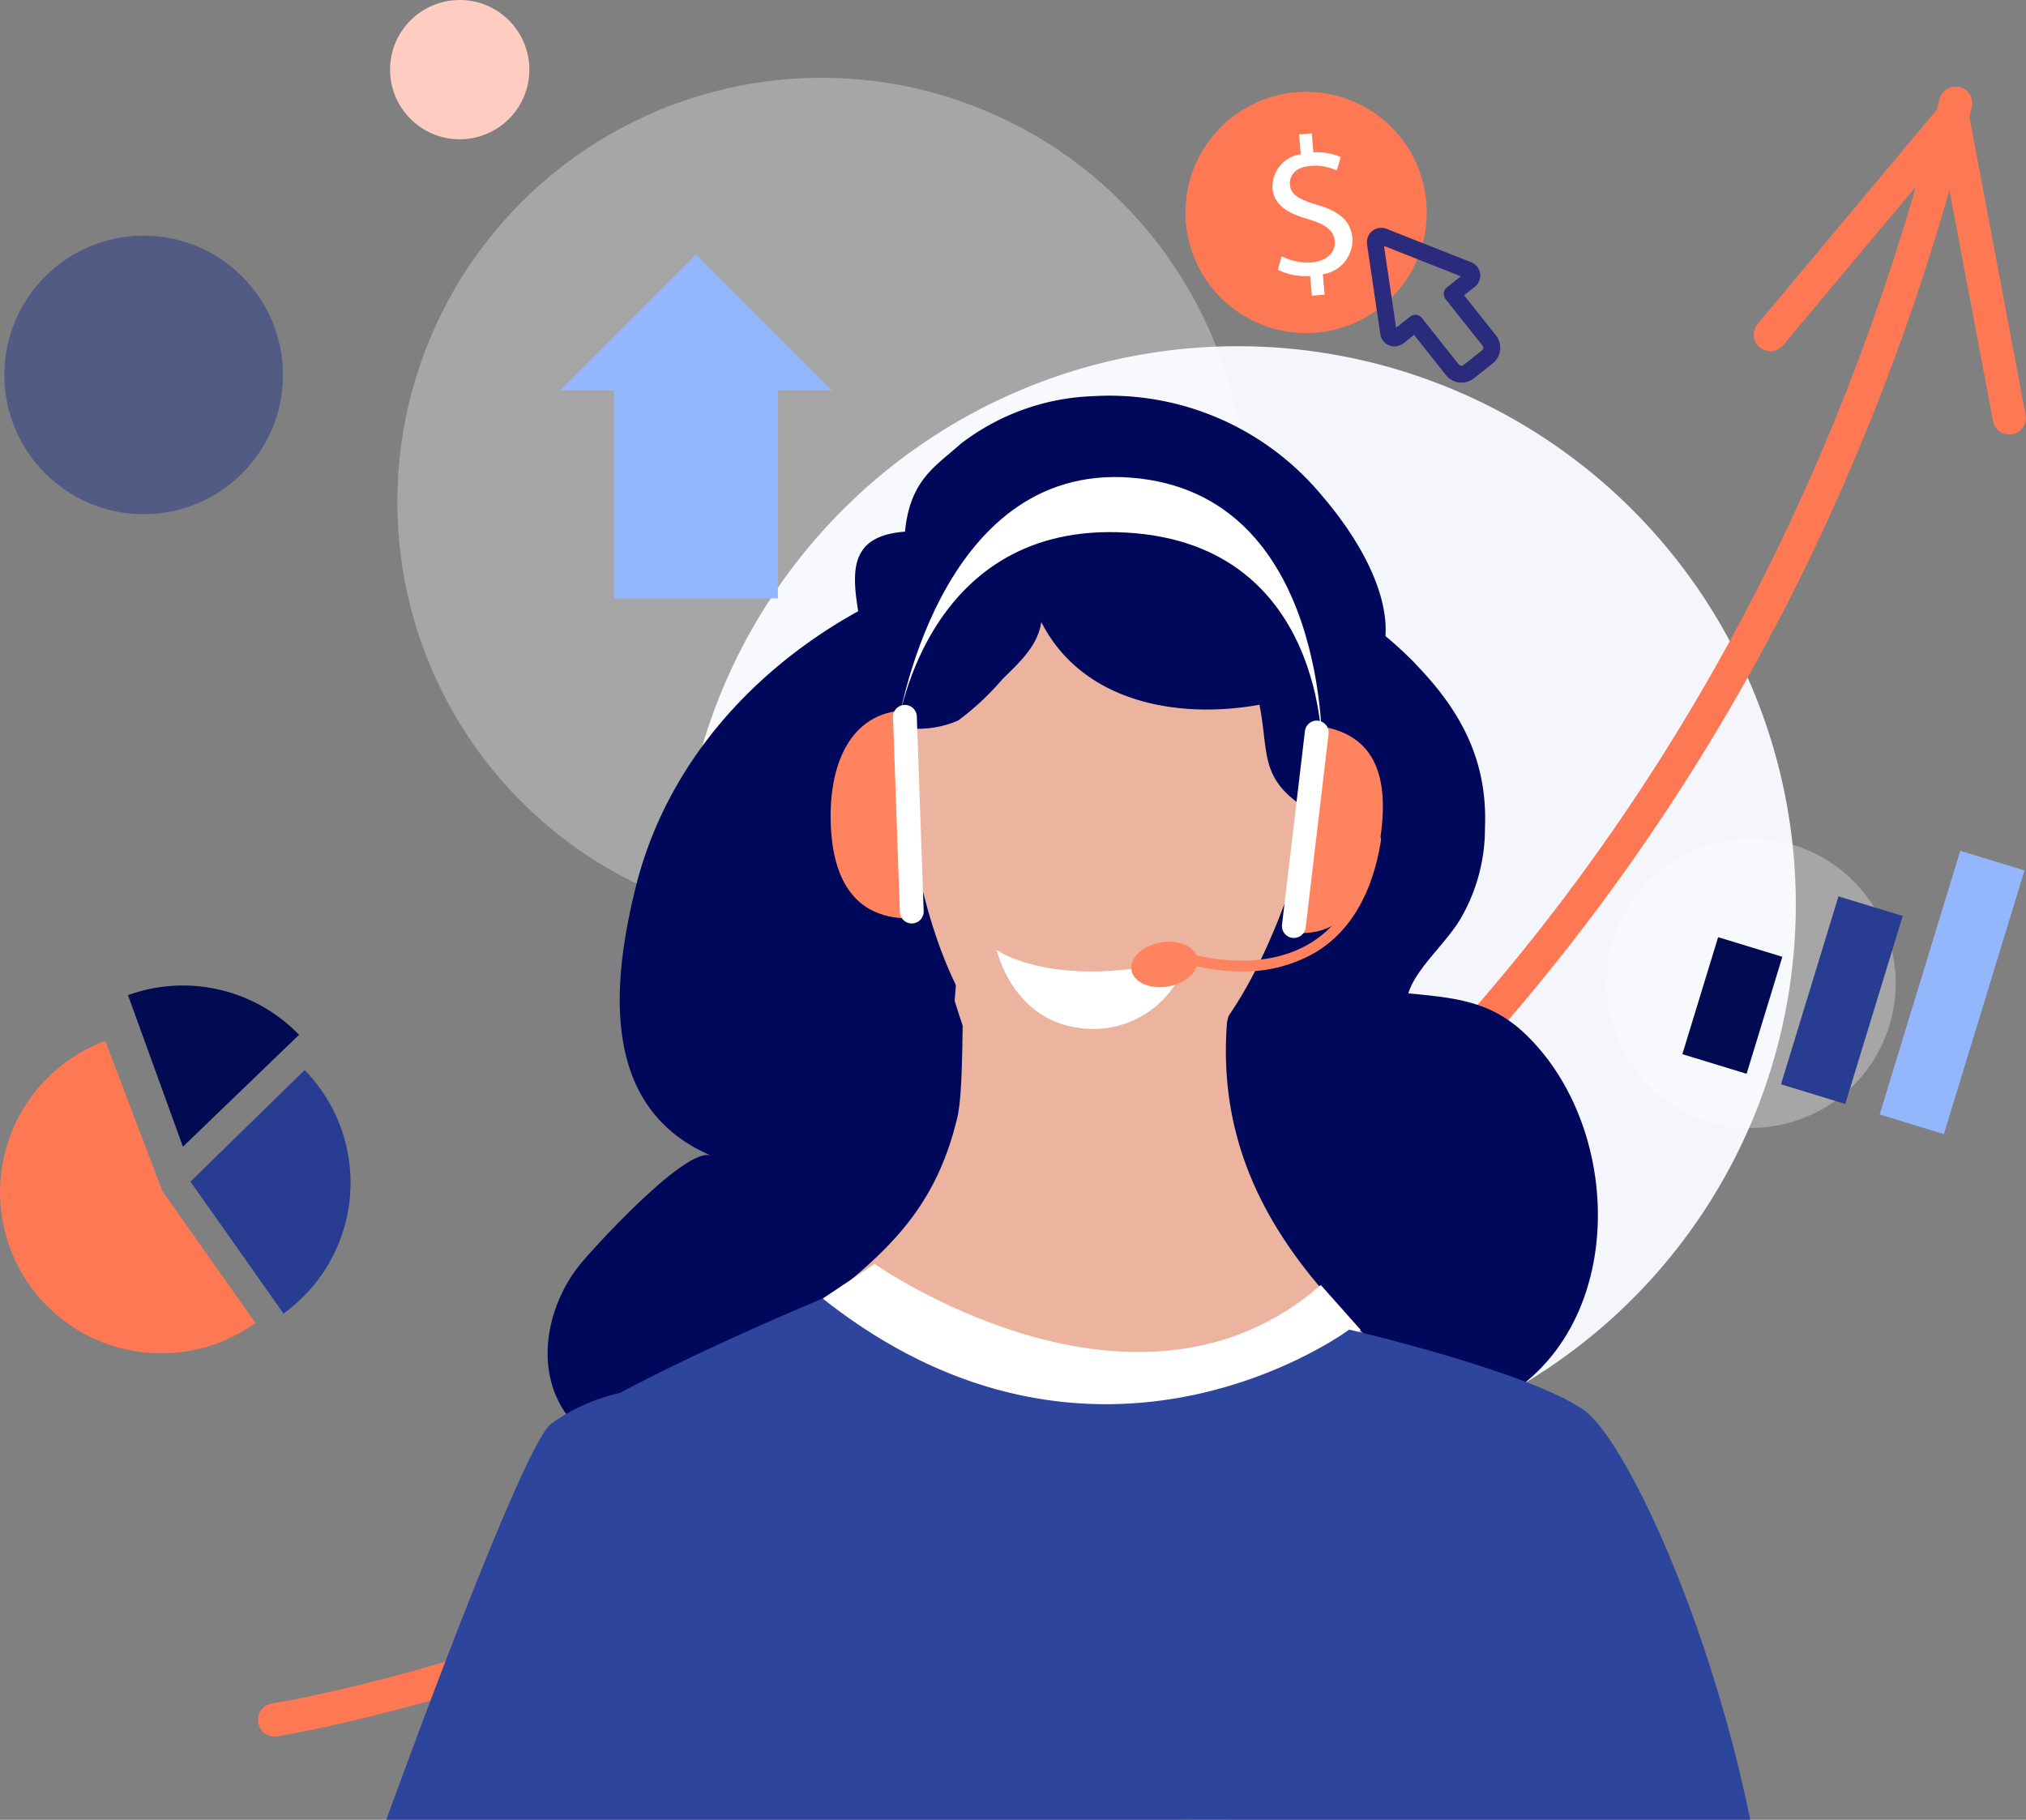 <svg xmlns="http://www.w3.org/2000/svg" width="123.901" height="111.3" viewBox="0 0 123.901 111.3">
  <rect x="0" y="0" width="123.901" height="111.3" fill="#808080" stroke="none"/>
  <g id="Groupe_3662" data-name="Groupe 3662" transform="translate(-4742.998 964)">
    <path id="Tracé_2638" data-name="Tracé 2638" d="M197.726,159.417a34.138,34.138,0,1,1-34.138-34.138,34.138,34.138,0,0,1,34.138,34.138Z" transform="translate(4655.095 -1068.104)" fill="#f5f6fb"/>
    <circle id="Ellipse_107" data-name="Ellipse 107" cx="25.943" cy="25.943" r="25.943" transform="translate(4764.878 -956.576) rotate(-5.625)" fill="#fff" opacity="0.3"/>
    <path id="Tracé_2639" data-name="Tracé 2639" d="M245.415,186.328a8.845,8.845,0,1,1-8.844-8.845,8.845,8.845,0,0,1,8.844,8.845Z" transform="translate(4613.516 -1090.191)" fill="#fff" opacity="0.3"/>
    <g id="Groupe_3659" data-name="Groupe 3659" transform="translate(4758.772 -958.702)">
      <g id="Groupe_2180" data-name="Groupe 2180" transform="translate(91.519 0.827)">
        <path id="Tracé_2640" data-name="Tracé 2640" d="M197.875,141.044a1.016,1.016,0,0,1-1-.822L193.8,123.912l-9.725,11.626a1.016,1.016,0,1,1-1.558-1.3l11.1-13.282a1.016,1.016,0,0,1,1.778.464l3.471,18.423a1.016,1.016,0,0,1-.81,1.187,1.055,1.055,0,0,1-.189.016Z" transform="translate(-182.284 -120.589)" fill="#ff7854"/>
      </g>
      <g id="Groupe_2181" data-name="Groupe 2181">
        <path id="Tracé_2643" data-name="Tracé 2643" d="M48.2,220.281a1.017,1.017,0,0,1-.15-2.021c.2-.031,20.4-3.2,42.959-16.842,20.786-12.565,47.894-36.874,59.02-81.278a1.016,1.016,0,0,1,1.972.494c-11.3,45.111-38.871,69.8-60.009,82.566-22.9,13.829-43.431,17.039-43.635,17.069A.975.975,0,0,1,48.2,220.281Z" transform="translate(-47.193 -119.371)" fill="#ff7854"/>
      </g>
    </g>
    <path id="Tracé_2657" data-name="Tracé 2657" d="M129.59,110.65l-8.313-8.312-8.312,8.312h3.307v12.716h10.013V110.65Z" transform="translate(4664.283 -1050.765)" fill="#93b6fc"/>
    <g id="Groupe_3661" data-name="Groupe 3661" transform="translate(4742.998 -903.724)">
      <path id="Tracé_2651" data-name="Tracé 2651" d="M159.2,42.359l3.361,9.268,7.1-6.844A9.867,9.867,0,0,0,159.2,42.359Z" transform="translate(-151.373 -41.77)" fill="#010b51"/>
      <path id="Tracé_2652" data-name="Tracé 2652" d="M165.6,57.254l5.692,8.068a9.857,9.857,0,0,0,1.291-14.89Z" transform="translate(-153.953 -45.261)" fill="#283d92"/>
      <path id="Tracé_2653" data-name="Tracé 2653" d="M152.53,47.452q-.447.165-.886.378a9.858,9.858,0,1,0,8.617,17.734,10.02,10.02,0,0,0,1.449-.867l-5.692-8.073Z" transform="translate(-146.091 -44.061)" fill="#ff7854"/>
    </g>
    <g id="Groupe_3660" data-name="Groupe 3660" transform="translate(4815.501 -958.383)">
      <path id="Tracé_2654" data-name="Tracé 2654" d="M61.7,160.493a7.377,7.377,0,1,1-7.376-7.376,7.377,7.377,0,0,1,7.376,7.376Z" transform="translate(-46.95 -153.117)" fill="#ff7854"/>
      <g id="Groupe_2189" data-name="Groupe 2189" transform="translate(5.315 2.54)">
        <g id="Groupe_2188" data-name="Groupe 2188" transform="translate(0 0)">
          <path id="Tracé_2655" data-name="Tracé 2655" d="M60.558,168.4l-.106-1.211a3.834,3.834,0,0,1-1.974-.374l.233-.827a3.519,3.519,0,0,0,1.856.371c.893-.072,1.452-.613,1.392-1.3-.058-.658-.585-1.03-1.546-1.316-1.326-.378-2.167-.867-2.26-1.911a2,2,0,0,1,1.727-2.085l-.107-1.214.779-.062.1,1.165a3.512,3.512,0,0,1,1.673.288l-.247.818a3.167,3.167,0,0,0-1.621-.28c-.968.077-1.284.658-1.242,1.141.055.623.548.9,1.68,1.243,1.341.4,2.049.97,2.143,2.04a2.115,2.115,0,0,1-1.809,2.2l.109,1.248Z" transform="translate(-58.149 -158.471)" fill="#fff"/>
        </g>
      </g>
      <g id="Groupe_2191" data-name="Groupe 2191" transform="translate(11.092 8.319)">
        <g id="Groupe_2190" data-name="Groupe 2190" transform="translate(0 0)">
          <path id="Tracé_2656" data-name="Tracé 2656" d="M76.111,180.118a1.214,1.214,0,0,1-.954-.461L73.211,177.2l-.591.469a1.015,1.015,0,0,1-.628.237.887.887,0,0,1-.856-.822l-.792-5.355a.966.966,0,0,1,.2-.789.912.912,0,0,1,1.052-.2l5.033,1.99a.881.881,0,0,1,.234,1.578l-.592.47,1.946,2.453a1.222,1.222,0,0,1-.2,1.715l-1.146.91A1.225,1.225,0,0,1,76.111,180.118Zm-2.822-4.148a.515.515,0,0,1,.4.194l2.263,2.855a.2.2,0,0,0,.155.073.189.189,0,0,0,.118-.041l1.146-.909a.2.2,0,0,0,.032-.274l-2.265-2.855a.512.512,0,0,1,.082-.72l.851-.676-4.7-1.856.74,5,.852-.674a.505.505,0,0,1,.317-.112Z" transform="translate(-70.327 -170.654)" fill="#2a2b7c"/>
        </g>
      </g>
    </g>
    <g id="Groupe_3657" data-name="Groupe 3657" transform="translate(4766.618 -939.792)">
      <path id="Tracé_4895" data-name="Tracé 4895" d="M1138.4,76.233c2.681,2.819,4.221,5.831,4.057,9.824a10.981,10.981,0,0,1-1.427,5.441c-.871,1.561-2.779,3.107-3.259,4.677,2.639.27,4.879.4,7,2.348,6.722,6.2,6.477,20.152-3.5,23.423a8.338,8.338,0,0,1-5.4.095c3.4-1.808,7.366,4.538,4.463,7.643-3.409,3.645-11.435,3.452-16.06,3.474-5.309.022-13.34.584-17.51-3.058-3.188-2.787-4.7-8.429-5.256-12.312-1.455,2.99-3,6.755-6.452,7.738-3.355.956-7.252-1.107-9-3.941-1.735-2.816-.83-6.539,1.114-8.892.943-1.138,6.51-7.21,7.968-6.586-6.524-2.8-6.244-9.9-4.612-16.449,4.884-19.572,33.344-28.24,47.62-13.7C1138.227,76.053,1138.312,76.141,1138.4,76.233Z" transform="translate(-1075.263 -59.631)" fill="#00085b"/>
      <path id="Tracé_4896" data-name="Tracé 4896" d="M1118.788,94.61c-1.977,1.82-.967,14.461-1.7,17.56-1.64,6.934-5.837,9.308-11.116,13.633-3.449,2.825,7.622,24.913,13.8,26.481,2.72.693,4.856,2.167,7.859,2.592a46.265,46.265,0,0,0,9.479-.007c5.438-.365,13.679-21.836,10.227-24.687-7.932-6.547-14.775-13.353-13.714-24.294C1134.432,97.575,1123.612,90.171,1118.788,94.61Z" transform="translate(-1082.164 -68.032)" fill="#ecb49f"/>
      <path id="Tracé_4897" data-name="Tracé 4897" d="M1122.948,106.257l.606-7.267c4.823-4.437,17.05-1.78,16.243,6.531-.008.059-.057,1.461-.063,1.515-.827,3.637-3.625,7.751-8.169,8.009C1126.213,115.349,1124.466,111.152,1122.948,106.257Z" transform="translate(-1088.187 -69.257)" fill="#ecb49f" style="mix-blend-mode: multiply;isolation: isolate"/>
      <path id="Tracé_4898" data-name="Tracé 4898" d="M1144.771,73.567S1141.427,99.3,1130.4,99.436c-9.877.124-12.464-14.48-12.817-24.627-.4-11.359.787-14.753,14.6-14.837C1145.507,59.9,1144.771,73.567,1144.771,73.567Z" transform="translate(-1086.334 -56.651)" fill="#ecb49f"/>
      <path id="Tracé_4899" data-name="Tracé 4899" d="M1112.721,67.015c.087.806.257,1.683.407,2.59-3.1-.195-2.988,3.5-.931,4.8a8.127,8.127,0,0,0,3.337.8,6.1,6.1,0,0,0,3.457-.423,16.38,16.38,0,0,0,2.686-2.508c.994-.983,2.189-2.045,2.39-3.515,2.5,4.917,8.344,5.966,13.344,5.061.581,2.925-.018,4.48,2.781,6.3,2.7,1.754,3.244.34,5.587-1.1.627-2.315-1.034-4.94-2.324-6.012,3.515-3.129.87-8.377-2.2-11.947a16.885,16.885,0,0,0-14.032-6.112,14.069,14.069,0,0,0-8.09,2.92c-1.506,1.363-3.091,2.177-3.4,5.366C1112.9,63.446,1112.516,64.978,1112.721,67.015Z" transform="translate(-1084.008 -54.927)" fill="#00085b"/>
      <path id="Tracé_4900" data-name="Tracé 4900" d="M1141.156,136.876l2.436,2.742s-4.855,5.419-16.075,5.234-16.823-7.15-16.823-7.15l3.172-2.115S1129.8,146.795,1141.156,136.876Z" transform="translate(-1084 -82.49)" fill="#fff"/>
      <path id="Tracé_4901" data-name="Tracé 4901" d="M1126.858,106.417s3.638,2.6,11.635.483a5.941,5.941,0,0,1-6.564,4.288C1127.8,110.67,1126.858,106.417,1126.858,106.417Z" transform="translate(-1089.523 -72.522)" fill="#fff"/>
      <path id="Tracé_4902" data-name="Tracé 4902" d="M1116.5,96.867c-3.515.124-4.942-2.253-5.066-5.769s1.1-6.838,4.617-6.962Z" transform="translate(-1084.249 -64.908)" fill="#ff835e"/>
      <path id="Tracé_4903" data-name="Tracé 4903" d="M1119.1,96.271a.728.728,0,0,1-1.455.051l-.42-11.911a.728.728,0,1,1,1.455-.053Z" transform="translate(-1086.232 -64.745)" fill="#fff"/>
      <path id="Tracé_4904" data-name="Tracé 4904" d="M1154.251,98.226c3.493.415,5.076-2.748,5.491-6.241s-.5-5.994-3.99-6.409Z" transform="translate(-1098.884 -65.4)" fill="#ff835e"/>
      <path id="Tracé_4905" data-name="Tracé 4905" d="M1153.361,97.583a.728.728,0,0,0,1.446.172l1.4-11.837a.728.728,0,1,0-1.446-.171Z" transform="translate(-1098.578 -65.239)" fill="#fff"/>
      <path id="Tracé_4906" data-name="Tracé 4906" d="M1117.6,77.945s2.353-16.378,14.324-15.432c12.154.958,11.67,16.875,11.67,16.875s.371-13.188-12.509-13.54C1119.163,65.521,1117.6,77.945,1117.6,77.945Z" transform="translate(-1086.36 -57.506)" fill="#fff"/>
      <path id="Tracé_4907" data-name="Tracé 4907" d="M1143.4,106.68c.13.743-.667,1.5-1.781,1.7s-2.122-.248-2.252-.991.667-1.5,1.781-1.7S1143.266,105.937,1143.4,106.68Z" transform="translate(-1093.792 -72.257)" fill="#ff835e"/>
      <g id="Groupe_3655" data-name="Groupe 3655" transform="translate(48.641 26.823)">
        <path id="Tracé_4908" data-name="Tracé 4908" d="M1147.694,104.055a11.862,11.862,0,0,1-3.438-.506.324.324,0,1,1,.205-.616c.042.014,4.2,1.357,7.435-.6,1.955-1.184,3.2-3.332,3.688-6.385a.325.325,0,0,1,.643.1c-.525,3.252-1.87,5.553-4,6.84A8.72,8.72,0,0,1,1147.694,104.055Z" transform="translate(-1144.034 -95.674)" fill="#ff835e"/>
      </g>
      <g id="Groupe_3656" data-name="Groupe 3656" transform="translate(0 55.215)">
        <path id="Tracé_4909" data-name="Tracé 4909" d="M1143.455,145.676c-3.173-2.347-14.417-4.977-14.417-4.977s-15.351,11.435-32.2-1.9c0,0-6.952,2.87-12.389,5.767a11.6,11.6,0,0,0-4.214,1.889c-1.2.81-5.7,12.2-10.088,24.221h83.415C1150.96,158.017,1145.829,147.433,1143.455,145.676Z" transform="translate(-1070.144 -138.803)" fill="#2d459d"/>
      </g>
    </g>
    <g id="Groupe_3658" data-name="Groupe 3658" transform="translate(4845.884 -911.964)">
      <rect id="Rectangle_257" data-name="Rectangle 257" width="4.108" height="7.482" transform="translate(2.187 5.282) rotate(17)" fill="#010b51"/>
      <rect id="Rectangle_258" data-name="Rectangle 258" width="4.108" height="12.022" transform="translate(9.547 2.785) rotate(17)" fill="#283d92"/>
      <rect id="Rectangle_259" data-name="Rectangle 259" width="4.108" height="16.863" transform="translate(16.995 0) rotate(17)" fill="#93b6fc"/>
    </g>
    <ellipse id="Ellipse_266" data-name="Ellipse 266" cx="4.259" cy="4.259" rx="4.259" ry="4.259" transform="translate(4766.853 -964)" fill="#ffccc2"/>
    <ellipse id="Ellipse_266-2" data-name="Ellipse 266-2" cx="8.517" cy="8.517" rx="8.517" ry="8.517" transform="translate(4743.266 -949.586)" fill="#233688" opacity="0.5" style="isolation: isolate"/>
  </g>
</svg>
